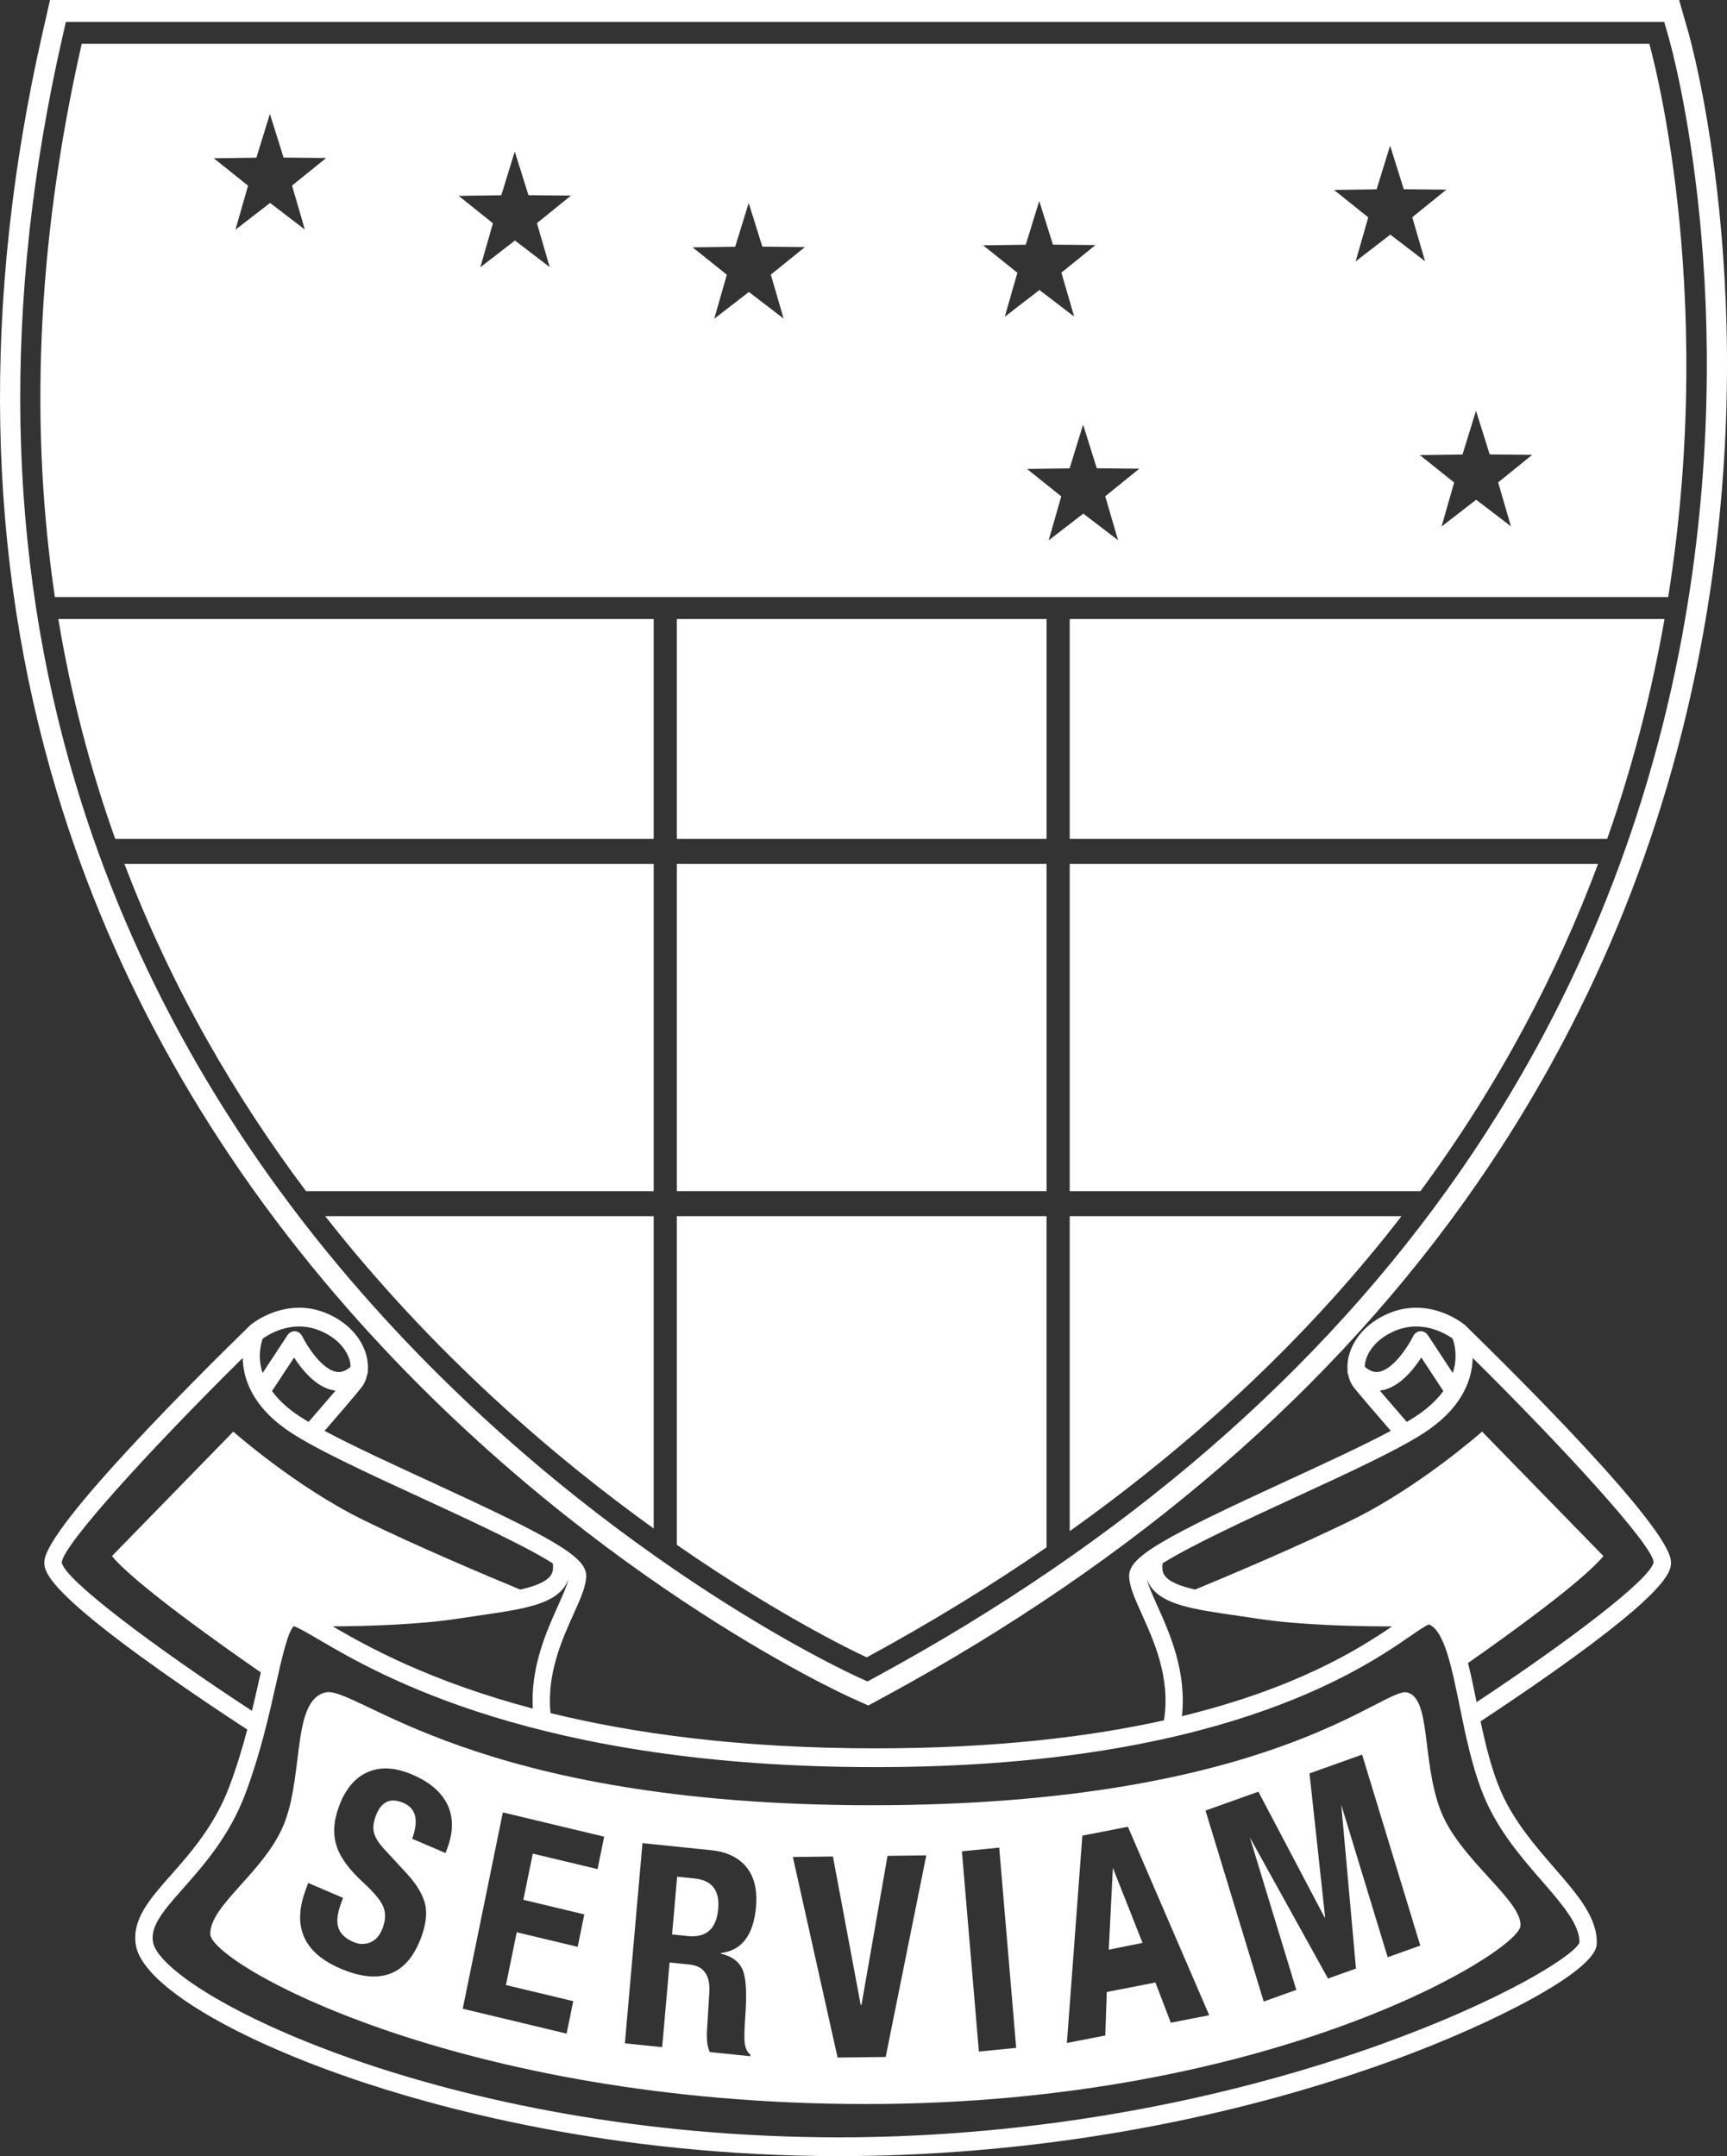 <?xml version="1.0" encoding="UTF-8"?><svg id="Layer_1" xmlns="http://www.w3.org/2000/svg" width="1042.98mm" height="1302.13mm" viewBox="0 0 2956.47 3691.07"><rect x="0" y="0" width="2956.47" height="3691.07" fill="#333333" stroke="none"/><defs><style>.cls-1{fill:#fff;}</style></defs><path class="cls-1" d="M197.25,1436.15h921.83v-376.49H99.85c22.16,133.64,55.53,259.06,97.4,376.49Z"/><path class="cls-1" d="M1831.25,2621.19c237.19-168.85,423-351.66,567.97-539.19h-567.97v539.19Z"/><path class="cls-1" d="M1119.08,2616.67v-534.67h-562.32c184.47,234.93,391.05,411.54,562.32,534.67Z"/><path class="cls-1" d="M1831.25,1436.15h920.08c45.49-129.36,77.04-255.88,98.18-376.49h-1018.26v376.49Z"/><path class="cls-1" d="M2508.37,2268.8c-.08-.07-.17-.1-.24-.17-.22-.19-.4-.42-.62-.6-1.43-1.2-35.62-29.36-83.08-29.36-14.25,0-28.35,2.56-41.91,7.61-37.87,14.11-65.38,42.36-73.6,75.54-2.01,8.13-2.66,16.1-2.08,23.63-.24,2.77.09,5.52,1.17,8.1,1.76,8.37,5.13,16,10.2,22.32,11.91,14.84,40.73,48.31,62.67,73.63-47.76,25.52-113.49,55.81-177.77,85.41-209.27,96.39-270.12,129.41-270.12,162.52,0,17.64,9.48,38.69,21.48,65.34,21.57,47.9,49.61,110.22,38.14,182.29-126.83,28.18-288.3,47.95-493.99,47.95-233.03,0-415.24-25.79-556.19-60.33-6.66-66.83,19.3-124.79,39.62-169.91,12.01-26.65,21.48-47.7,21.48-65.34,0-33.1-60.83-66.13-270.1-162.51-64.27-29.61-130.01-59.9-177.78-85.42,21.95-25.31,50.76-58.79,62.67-73.63,5.07-6.32,8.45-13.96,10.2-22.32,1.07-2.58,1.4-5.31,1.17-8.07.58-7.55-.07-15.52-2.09-23.65-8.21-33.18-35.71-61.42-73.59-75.54-13.56-5.05-27.65-7.61-41.9-7.61-47.46,0-81.66,28.16-83.09,29.36-.23.19-.42.42-.64.62-.07.06-.14.08-.21.14-81.79,79.72-348.91,344.42-352.14,403.96-.79,14.7-2.45,45.31,202.63,190.13,53,37.43,106.47,73.02,144.61,97.95-8.14,30.88-17.9,63.5-30.22,96.41-25.25,67.61-66.91,114.72-100.37,152.59-36.35,41.12-67.73,76.63-59.99,120.66,11.32,64.36,154.12,152.94,363.79,225.67,145.24,50.37,447.49,134.89,840.05,134.89,34.34,0,69.09-.66,103.27-1.97,372.91-14.23,668.62-97.18,851.03-164.25,164.59-60.53,340.61-149.98,342.66-196.58,1.96-44.7-32.46-84.35-72.31-130.25-32.51-37.45-69.37-79.9-91.76-131.42-15.58-35.84-26.05-78.67-34.8-119.79,35.49-23.43,79.52-53.04,123.24-83.91,205.08-144.83,203.42-175.43,202.62-190.13-3.24-59.55-270.35-324.25-352.13-403.96ZM2337.6,2330.14c4.36-17.64,20.98-40.94,54.58-53.46,10.43-3.9,21.29-5.87,32.24-5.87,30.62,0,54.63,15.22,62.24,20.65,3.08,8.14,9.59,30.8.35,59l-42.62-64.78c-2.98-4.54-7.93-7.05-13.07-6.72-5.13.38-9.73,3.6-12.14,8.53-7.06,14.47-33.04,56.74-58.75,60.94-8.22,1.29-16.08-1.71-23.99-8.69.04-3.04.33-6.22,1.17-9.62ZM2362.11,2380.51c.9-.1,1.87-.16,2.72-.3,30.14-4.9,54.46-34.82,68.3-56.24l37.76,57.39c-9.19,12.61-22.06,25.61-40.04,38.4-6.28,4.46-13.95,9.3-22.56,14.4-13.76-15.87-31.59-36.5-46.18-53.65ZM1981.16,2748.66c-7.81-17.34-15.24-33.87-17.64-44.88,1.41,3.84,3.22,7.49,5.47,10.95,21.29,32.61,74.24,40.28,147.54,50.9,11.48,1.67,23.4,3.39,35.68,5.3,73.18,11.31,171.56,13.31,230.86,13.35-57.26,39.07-164.17,106.06-359.65,153.64,8.2-76.76-21.12-142.28-42.27-189.24ZM955.38,2748.66c-19.95,44.29-47.15,105.1-43.33,176.26-176.5-46.75-283.56-106.35-342.45-140.72,59.92-.38,147.84-2.95,214.72-13.28,12.29-1.91,24.22-3.63,35.69-5.3,73.3-10.62,126.25-18.29,147.53-50.9,2.25-3.45,4.07-7.12,5.48-10.96-2.39,11.02-9.83,27.55-17.64,44.89ZM528.25,2434.16c-8.6-5.1-16.29-9.94-22.57-14.4-17.98-12.78-30.85-25.78-40.03-38.4l37.78-57.39c13.83,21.41,38.15,51.33,68.28,56.24.86.15,1.81.21,2.73.3-14.59,17.16-32.43,37.78-46.19,53.65ZM544.38,2276.68c33.58,12.52,50.22,35.82,54.58,53.46.84,3.39,1.13,6.57,1.17,9.61-7.92,7.01-15.81,10.05-23.96,8.7-25.72-4.17-51.16-45.41-58.79-60.96-2.42-4.91-7.01-8.13-12.15-8.49-5.1-.36-10.07,2.17-13.05,6.7l-42.64,64.79c-9.26-28.27-2.69-50.97.35-59,7.65-5.45,31.65-20.67,62.26-20.67,10.96,0,21.81,1.97,32.24,5.87ZM105.68,2674.7c2.99-31.18,154.61-196.59,309.76-349.99.79,34.22,15.43,80.32,73.99,121.92,43.23,30.72,135.12,73.06,232.41,117.87,73.48,33.85,175.53,80.86,224.49,111.8,1.53,10.78-.85,16.57-3.02,19.89-7.58,11.61-26.86,19.14-52.74,25.02-54.28-22.5-181.47-76.07-270.44-120.08-115.87-57.33-220.75-150.35-220.75-150.35l-207.76,213.09c39.67,48.03,190.2,154.41,254.85,199.12-.93,4.13-1.87,8.36-2.85,12.71-3.7,16.5-7.76,34.39-12.28,53.09-163.05-106.56-321.26-224.45-325.65-254.08ZM2542.58,3080.28c24.4,56.13,62.97,100.56,97,139.75,34.79,40.07,64.9,74.74,64.33,105.54-21.58,47.44-494.74,305.83-1165.13,331.41-33.83,1.29-68.23,1.95-102.23,1.95-677.5,0-1159.56-248.45-1174.69-334.42-4.88-27.78,19.08-54.9,52.27-92.44,35.22-39.84,79.04-89.44,106.45-162.76,25.3-67.65,40.02-133.3,51.87-186.03,9.51-42.37,20.23-90.14,30.32-99.31,6.86,1.63,25.05,12.3,42.69,22.64,101.89,59.77,372.56,218.54,953.17,218.54s825.83-162.14,914.07-223.16c14.06-9.73,28.58-19.78,33.65-21.06,26.13,10.62,38.94,73.46,52.48,139.94,10.57,51.85,22.55,110.62,43.75,159.41ZM2527.81,2913.92c-4.82-23.67-9.46-46.32-14.71-66.95,72.08-50.44,196.34-140.13,231.84-183.11l-207.78-213.09s-104.87,93.03-220.73,150.35c-88.99,44.02-216.17,97.58-270.45,120.08-25.89-5.89-45.17-13.41-52.75-25.02-2.16-3.32-4.54-9.11-3.01-19.89,48.96-30.94,151.02-77.96,224.51-111.81,97.29-44.81,189.18-87.13,232.42-117.85,58.54-41.6,73.18-87.7,73.96-121.92,155.15,153.39,306.77,318.77,309.77,349.36-4.18,28.79-148.29,137.41-303.07,239.85Z"/><path class="cls-1" d="M2889.63,52.71l-15.15-52.71H85.61l-12.97,57.08C-31.72,516.5-23.59,952.86,96.79,1354.02c96.27,320.85,263.96,619.08,498.39,886.4,396.94,452.59,843.1,657.5,861.91,666l29.31,13.26,28.4-15.41c430.68-233.7,771.28-528.48,1012.36-876.16,193.94-279.69,323.99-593.56,386.55-932.91,106.45-577.45-18.7-1023.76-24.08-1042.49ZM2879.75,1087.85c-61.53,333.81-189.48,642.58-380.29,917.74-237.83,343-574.34,634.08-1000.18,865.15l-14.2,7.71-14.67-6.63c-18.52-8.37-458.16-210.29-850.12-657.23-230.87-263.22-395.92-556.67-490.59-872.16C11.36,948.01,3.48,518.57,106.27,66.04l6.48-28.54h2736.23l7.58,26.37c5.27,18.34,127.92,455.8,23.19,1023.99Z"/><rect class="cls-1" x="1158.66" y="1059.66" width="633.02" height="376.49"/><rect class="cls-1" x="1158.66" y="1479.01" width="633.02" height="560.13"/><path class="cls-1" d="M1831.25,2039.14h600.41c137.05-185.79,235-375.46,304.08-560.13h-904.49v560.13Z"/><path class="cls-1" d="M523.87,2039.14h595.21v-560.13H213.05c81.19,213.42,190.36,399.68,310.82,560.13Z"/><path class="cls-1" d="M1158.66,2644.61c188.39,130.75,325.11,192.61,325.11,192.61,110.95-60.21,213.32-123.18,307.9-188.33v-566.9h-633.02v562.61Z"/><path class="cls-1" d="M1189.35,3215.82l-30.15-3.11-8.67,98.87,26.59,2.74c31.91,3.29,49.37-12.19,52.38-46.42,2.78-31.69-10.6-49.04-40.14-52.09Z"/><path class="cls-1" d="M2465.29,3097.17c-31.28-84.69-15.64-189.71-56.31-199.88-40.67-10.16-231.5,193.09-916.61,193.09s-882.04-205.93-935.38-193.09c-56.31,13.55-37.55,135.5-68.83,220.19-31.29,84.69-128.25,142.28-128.25,193.09s425.45,291.34,1123.08,291.34,1116.82-260.85,1119.95-304.89-106.36-115.17-137.65-199.85ZM766.03,3163.24l-3.29,8.97-57.13-24.47c11.57-31.67,6.59-52.12-14.95-61.34-22.63-9.7-38.47-2.14-47.54,22.67-3.82,10.46-4.89,19.51-3.21,27.14,1.9,8.77,7.9,18.6,17.97,29.47l38.11,41.2c17.82,19.38,28.54,37.63,32.2,54.74,2.97,15.46.7,33.49-6.83,54.11-23.9,65.46-70.08,83.53-138.54,54.23-62.66-26.82-82.64-71.32-59.94-133.5l4.75-13,59.63,25.53-3.44,9.42c-6.01,16.44-7.75,29.51-5.24,39.23,2.8,11.56,11.65,20.53,26.56,26.92,9.94,4.26,19.61,4.42,29.03.5,9.4-3.93,16.41-12.16,21-24.71,5.12-14.04,5.32-26.4.6-37.07-4.73-10.66-15.93-24.09-33.62-40.32-23.91-21.97-39-42.26-45.29-60.87-7.25-20.38-6.17-43.41,3.22-69.12,11.13-30.49,27.98-50.41,50.54-59.75,21.52-9.1,46.63-7.51,75.34,4.78,28.16,12.06,47.65,28.17,58.48,48.36,11.76,21.97,12.29,47.61,1.6,76.9ZM1022.94,3199.71l-110.86-26.54-16.15,79.09,104.33,24.99-11.34,55.54-104.33-24.98-18.46,90.39,115.2,27.58-11.34,55.56-177.81-42.59,68.64-336.11,173.46,41.54-11.34,55.54ZM1294.2,3264.39c-4.23,48.31-24.29,74.67-60.16,79.04l-.09.96c20.73,5.03,33.67,15.57,38.82,31.6,4.72,14.05,5.71,40.14,2.96,78.28-1.45,19.87-1.79,33.88-1,42.03,1.19,10.13,4.45,17.08,9.79,20.86l-.26,2.88-69.14-7.12c-4.05-8.17-5.66-20.45-4.82-36.82l4-65.93c1.64-28.89-9.65-44.58-33.88-47.08l-34.13-3.51-12.73,144.94-63.83-6.57,30.1-342.69,117.9,12.14c26.6,2.74,46.61,12.39,60.07,28.95,13.45,16.57,18.92,39.24,16.39,68.03ZM1516.21,3521.33l-82.36.98-76.53-343.34,68.56-.82,47.57,254h1.33s44.59-255.12,44.59-255.12l66.34-.8-69.51,345.09ZM1675.78,3512.09l-29.08-342.79,63.85-6.35,29.07,342.79-63.84,6.35ZM2004.33,3462.7l-26.38-68.83-83.25,16.23-2.54,74.47-65.73,12.82,26.46-354.93,78-15.22,139.16,322.64-65.73,12.82ZM2375.61,3350.58l-79.51-260.97,25.22,280.37-47.87,17.11-133.8-241.58,79.52,260.97-55.82,19.94-99.6-326.91,90.49-32.32,113.43,215.34.84-.3-26.75-246.31,90.06-32.17,99.59,326.91-55.81,19.93Z"/><polygon class="cls-1" points="1898.12 3337.66 1955.93 3326.04 1905.12 3197.6 1898.12 3337.66"/><path class="cls-1" d="M2823.5,74.99H139.89C59.84,427.45,52.42,742.59,93.99,1022.47v-.31h2761.79c85.56-536.98-32.29-947.17-32.29-947.17ZM521.86,392.91l-59.5-45.52-59.29,45.83,21.58-75.35-58.59-46.92,72.87-1.02,23.11-74.84,23.42,74.7,72.85.68-58.38,47.2,21.91,75.23ZM941.06,457.26l-59.5-45.51-59.29,45.83,21.59-75.35-58.59-46.92,72.87-1.03,23.11-74.83,23.42,74.7,72.85.66-58.38,47.21,21.91,75.23ZM1341.5,545.35l-59.5-45.51-59.31,45.83,21.59-75.35-58.57-46.91,72.85-1.03,23.13-74.84,23.41,74.7,72.87.68-58.38,47.21,21.92,75.22ZM1683.11,420.01l72.86-1.03,23.13-74.84,23.41,74.7,72.86.68-58.38,47.2,21.91,75.23-59.5-45.51-59.3,45.83,21.59-75.35-58.58-46.91ZM1913.99,924.76l-59.5-45.51-59.3,45.83,21.59-75.35-58.58-46.92,72.86-1.02,23.12-74.85,23.41,74.7,72.87.69-58.38,47.21,21.91,75.22ZM2320.76,447.43l21.58-75.35-58.58-46.92,72.87-1.02,23.12-74.85,23.41,74.7,72.86.69-58.38,47.21,21.91,75.23-59.5-45.51-59.29,45.83ZM2586.58,901.04l-59.5-45.52-59.29,45.83,21.58-75.35-58.58-46.92,72.87-1.02,23.12-74.84,23.41,74.7,72.86.68-58.38,47.2,21.92,75.23Z"/></svg>